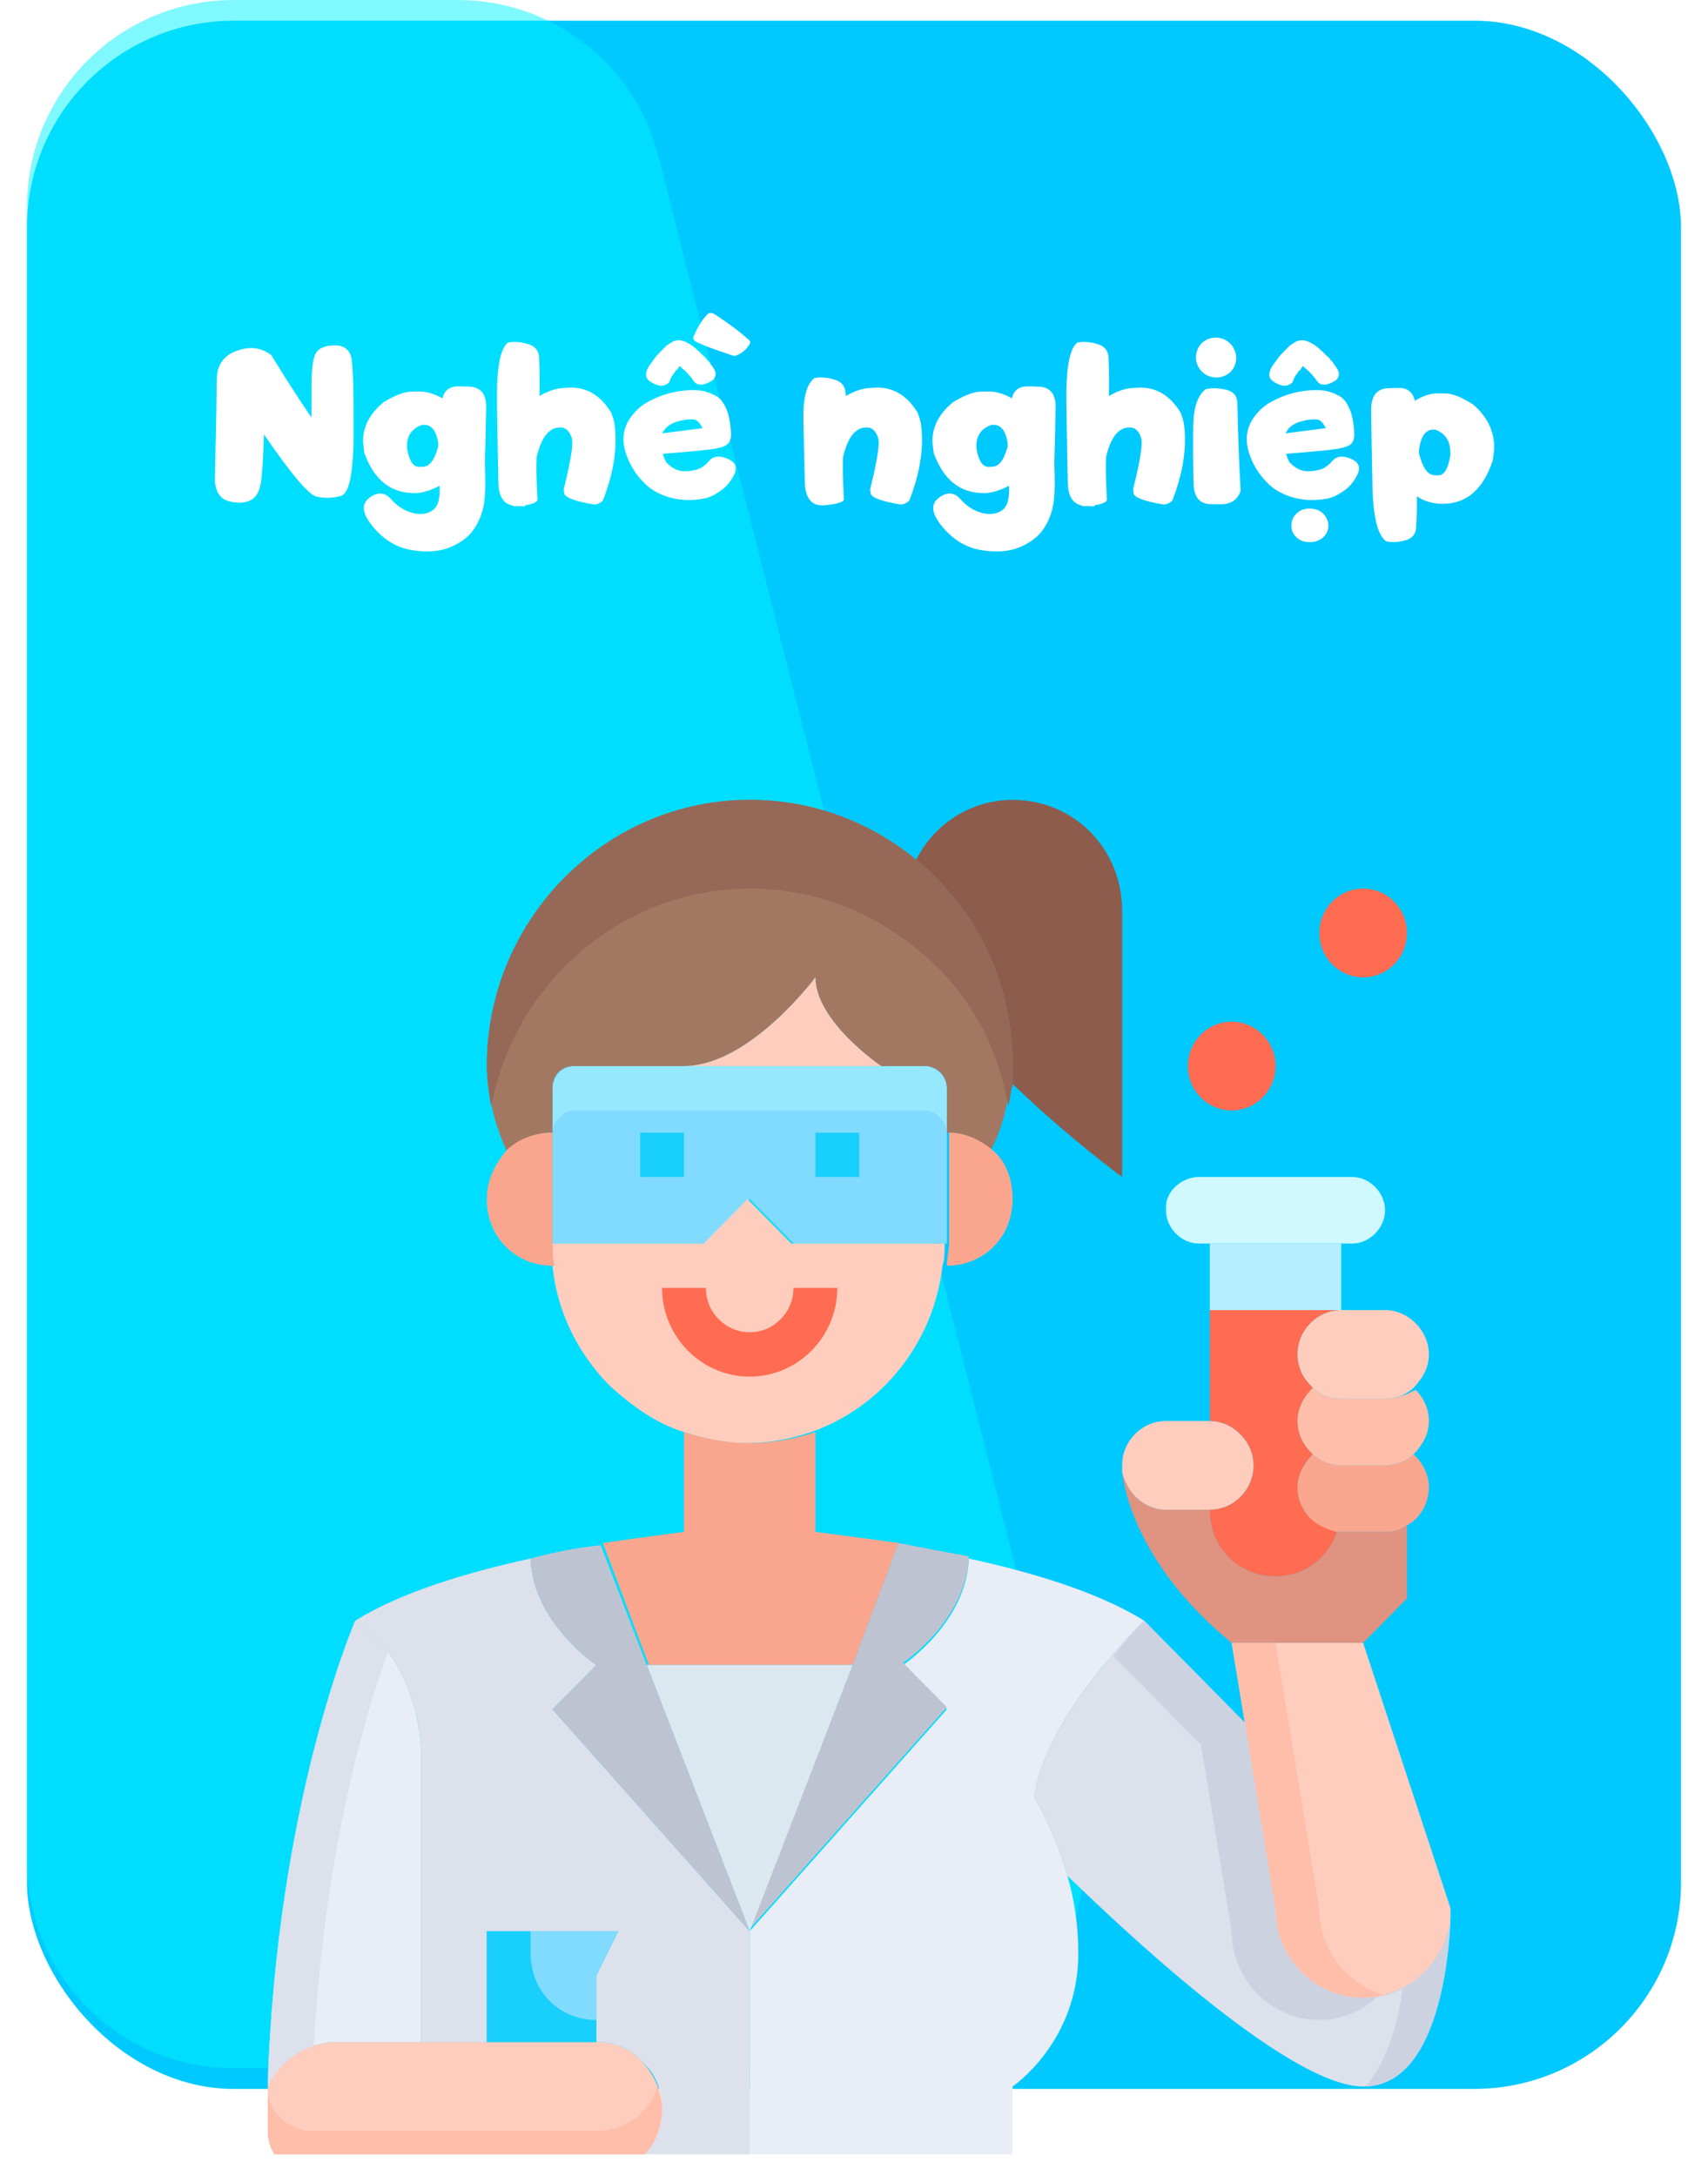 <svg width="190" height="242" viewBox="0 0 190 242" fill="none" xmlns="http://www.w3.org/2000/svg">
<g filter="url(#filter0_d_87_407)">
<rect x="3" width="184" height="230" rx="23" fill="#00C9FF"/>
</g>
<path opacity="0.5" fill-rule="evenodd" clip-rule="evenodd" d="M73.236 17.357C70.653 7.149 61.468 0 50.939 0H26C13.297 0 3 10.297 3 23V207C3 219.703 13.297 230 26 230H97.51C112.501 230 123.485 215.889 119.807 201.357L73.236 17.357Z" fill="#00F5FF"/>
<g filter="url(#filter1_d_87_407)">
<path d="M29.364 46.004C29.29 48.566 29.174 50.357 29.018 51.378C28.869 52.391 28.47 53.05 27.819 53.355C27.177 53.659 26.386 53.688 25.448 53.441C24.509 53.186 23.994 52.424 23.903 51.156C24.035 45.193 24.105 41.438 24.113 39.889C24.13 38.333 24.838 37.287 26.238 36.752C27.638 36.216 28.869 36.307 29.932 37.023L30.179 37.184C31.562 39.465 33.053 41.784 34.651 44.139V41.545C34.618 39.173 34.766 37.674 35.096 37.048C35.433 36.422 36.15 36.109 37.245 36.109C38.34 36.109 38.966 36.64 39.123 37.703C39.279 38.757 39.349 41.479 39.333 45.868C39.325 50.258 38.855 52.585 37.925 52.848C37.002 53.103 36.096 53.128 35.207 52.922C34.317 52.708 32.37 50.402 29.364 46.004ZM48.747 46.943C48.533 45.601 48.006 44.934 47.166 44.942L46.944 44.954C45.815 45.35 45.259 46.144 45.276 47.339L45.288 47.623C45.527 48.965 45.98 49.632 46.647 49.624L47.018 49.612C47.775 49.603 48.352 48.854 48.747 47.363V46.943ZM48.895 51.724C47.866 52.251 46.977 52.523 46.227 52.539C43.517 52.581 41.619 51.098 40.532 48.092C40.441 47.392 40.392 46.972 40.384 46.832C40.359 45.16 41.129 43.686 42.694 42.41C43.962 41.652 44.988 41.265 45.77 41.248L46.548 41.236C47.421 41.219 48.311 41.475 49.217 42.002C49.439 41.079 50.057 40.635 51.07 40.668L52.132 40.692C53.458 40.725 54.109 41.495 54.084 43.002C54.059 44.584 54.01 46.663 53.936 49.241C54.035 51.366 53.993 52.91 53.812 53.873C53.631 54.845 53.269 55.735 52.725 56.542C52.19 57.349 51.337 58.008 50.168 58.519C48.998 59.029 47.569 59.153 45.881 58.889C44.193 58.626 42.739 57.769 41.52 56.319C40.301 54.87 40.149 53.791 41.063 53.083C41.986 52.375 42.797 52.416 43.497 53.206C44.205 53.997 45 54.508 45.881 54.738C46.762 54.969 47.508 54.874 48.117 54.454C48.727 54.042 48.986 53.132 48.895 51.724ZM57.667 53.972L57.47 53.985C57.239 54.001 57.041 53.968 56.877 53.886C55.954 53.639 55.477 52.819 55.444 51.428C55.394 49.286 55.341 46.309 55.283 42.496C55.225 38.675 55.637 36.439 56.518 35.788C57.21 35.664 57.951 35.722 58.742 35.961C59.541 36.191 59.953 36.715 59.977 37.53C60.027 38.987 60.039 40.388 60.014 41.73C60.319 41.557 60.645 41.397 60.99 41.248C61.567 41.018 62.086 40.886 62.547 40.853L63.152 40.816C65.162 40.684 66.772 41.602 67.983 43.571C68.213 44.172 68.345 44.641 68.378 44.979C68.699 47.507 68.258 50.312 67.056 53.392C66.743 53.655 66.434 53.795 66.129 53.812C63.947 53.449 62.823 53.025 62.757 52.539L62.708 52.107C63.424 49.233 63.737 47.413 63.646 46.647L63.609 46.424C63.346 45.593 62.893 45.197 62.25 45.238H62.164C61.011 45.321 60.187 46.424 59.693 48.549C59.644 49.669 59.677 51.218 59.792 53.194C59.833 53.507 59.38 53.738 58.433 53.886C58.425 53.927 58.413 53.968 58.396 54.009L57.667 53.972ZM75.704 35.553C75.853 35.578 76.005 35.619 76.161 35.677C76.326 35.734 76.466 35.804 76.581 35.887C76.598 35.903 76.61 35.911 76.618 35.911L76.717 35.949C76.742 35.973 76.763 35.99 76.779 35.998C76.878 36.056 76.981 36.126 77.088 36.208C77.195 36.29 77.294 36.369 77.384 36.443L77.496 36.554L77.668 36.727C77.677 36.727 77.693 36.731 77.718 36.739L77.829 36.838L77.854 36.888L78.039 37.06C78.08 37.102 78.134 37.155 78.2 37.221C78.274 37.279 78.323 37.316 78.348 37.332C78.364 37.357 78.385 37.386 78.41 37.419C78.434 37.443 78.459 37.464 78.484 37.48C78.508 37.513 78.533 37.538 78.558 37.554C78.574 37.571 78.591 37.596 78.607 37.629C78.632 37.662 78.653 37.686 78.669 37.703C78.677 37.711 78.681 37.719 78.681 37.727C78.681 37.744 78.686 37.756 78.694 37.765H78.681C78.706 37.781 78.723 37.793 78.731 37.802C78.747 37.81 78.764 37.818 78.78 37.826L78.83 37.863C78.846 37.896 78.871 37.933 78.904 37.975C78.937 38.016 78.97 38.049 79.003 38.073C79.003 38.09 79.003 38.102 79.003 38.11C79.011 38.11 79.015 38.115 79.015 38.123C79.031 38.148 79.048 38.181 79.064 38.222C79.089 38.263 79.114 38.296 79.139 38.321C79.155 38.329 79.163 38.341 79.163 38.358C79.171 38.366 79.192 38.378 79.225 38.395C79.233 38.419 79.242 38.44 79.25 38.456C79.258 38.465 79.262 38.473 79.262 38.481V38.493C79.279 38.526 79.303 38.559 79.336 38.592C79.336 38.609 79.34 38.621 79.349 38.629C79.373 38.654 79.386 38.666 79.386 38.666C79.386 38.675 79.39 38.683 79.398 38.691C79.406 38.699 79.41 38.708 79.41 38.716V38.703C79.476 38.819 79.522 38.913 79.546 38.987C79.571 39.053 79.587 39.107 79.596 39.148C79.629 39.511 79.509 39.799 79.237 40.013C79.089 40.103 78.929 40.19 78.756 40.272C78.591 40.355 78.418 40.416 78.237 40.458C78.196 40.466 78.15 40.47 78.101 40.47C78.06 40.47 78.002 40.47 77.928 40.47C77.78 40.47 77.652 40.445 77.545 40.396L77.533 40.383C77.524 40.383 77.516 40.379 77.508 40.371L77.533 40.396C77.491 40.379 77.454 40.359 77.421 40.334C77.397 40.301 77.364 40.272 77.323 40.248C77.298 40.223 77.273 40.198 77.249 40.173C77.224 40.141 77.203 40.116 77.187 40.099C77.178 40.099 77.174 40.095 77.174 40.087C77.174 40.079 77.17 40.075 77.162 40.075C77.162 40.075 77.162 40.071 77.162 40.062C77.154 40.054 77.15 40.05 77.15 40.05C77.034 39.861 76.878 39.659 76.68 39.445C76.491 39.23 76.301 39.033 76.112 38.852C76.021 38.786 75.935 38.716 75.853 38.642C75.778 38.559 75.692 38.477 75.593 38.395C75.593 38.403 75.589 38.415 75.581 38.432C75.573 38.448 75.564 38.465 75.556 38.481C75.507 38.531 75.457 38.596 75.408 38.679C75.358 38.753 75.326 38.806 75.309 38.839H75.272C75.214 38.889 75.177 38.922 75.161 38.938C75.136 39.004 75.107 39.049 75.074 39.074L74.963 39.235C74.79 39.441 74.658 39.659 74.568 39.889C74.568 39.906 74.564 39.918 74.555 39.926C74.547 39.926 74.543 39.931 74.543 39.939C74.535 39.955 74.531 39.972 74.531 39.988C74.531 39.996 74.527 40.009 74.518 40.025C74.51 40.042 74.506 40.058 74.506 40.075L74.469 40.099V40.198C74.345 40.322 74.197 40.421 74.024 40.495C73.859 40.569 73.707 40.602 73.567 40.593C73.361 40.593 73.147 40.544 72.925 40.445C72.818 40.404 72.711 40.359 72.604 40.309C72.505 40.252 72.414 40.194 72.332 40.136C72.2 40.046 72.093 39.947 72.011 39.84C71.936 39.725 71.891 39.614 71.875 39.506C71.867 39.391 71.871 39.28 71.887 39.173C71.903 39.066 71.936 38.95 71.986 38.827C72.052 38.654 72.138 38.489 72.245 38.333C72.361 38.168 72.476 38.016 72.591 37.876C72.6 37.843 72.624 37.806 72.665 37.765C72.682 37.732 72.698 37.707 72.715 37.69C72.731 37.666 72.748 37.641 72.764 37.616L72.838 37.542C72.879 37.484 72.916 37.431 72.95 37.382C72.991 37.324 73.024 37.283 73.048 37.258C73.073 37.217 73.106 37.176 73.147 37.135C73.197 37.093 73.242 37.052 73.283 37.011L73.295 36.999C73.312 36.982 73.328 36.962 73.345 36.937C73.37 36.904 73.394 36.879 73.419 36.863C73.427 36.846 73.435 36.834 73.444 36.826C73.46 36.817 73.477 36.805 73.493 36.789L73.542 36.739L73.851 36.43C73.901 36.373 73.942 36.331 73.975 36.307C74.016 36.274 74.049 36.237 74.074 36.196L74.111 36.159C74.168 36.126 74.189 36.109 74.172 36.109C74.164 36.109 74.193 36.093 74.259 36.06H74.247C74.387 35.969 74.502 35.895 74.593 35.837C74.691 35.772 74.774 35.722 74.84 35.689C75.153 35.549 75.441 35.504 75.704 35.553ZM73.728 48.166C73.81 48.455 73.934 48.763 74.098 49.093C74.535 49.554 74.992 49.859 75.47 50.007C75.956 50.147 76.577 50.135 77.335 49.97C77.903 49.846 78.414 49.513 78.867 48.969C79.328 48.426 80.003 48.335 80.893 48.697C81.782 49.06 82.05 49.632 81.696 50.415C81.342 51.189 80.831 51.81 80.164 52.28C79.505 52.741 78.908 53.025 78.373 53.132C77.837 53.239 77.294 53.297 76.742 53.305C76.017 53.322 75.305 53.235 74.605 53.046C74.045 52.898 73.497 52.679 72.962 52.391C72.435 52.103 71.957 51.728 71.529 51.267C70.713 50.427 70.108 49.459 69.713 48.364C69.087 46.676 69.289 45.185 70.318 43.892C70.829 43.241 71.438 42.727 72.147 42.348C72.863 41.969 73.567 41.681 74.259 41.483C74.844 41.318 75.445 41.203 76.063 41.137C76.68 41.063 77.273 41.059 77.841 41.125C78.41 41.182 79.023 41.392 79.682 41.755C80.036 41.952 80.333 42.274 80.572 42.718C80.819 43.155 80.996 43.633 81.103 44.151C81.21 44.67 81.28 45.21 81.313 45.77C81.346 46.321 81.251 46.729 81.029 46.993C80.814 47.256 80.325 47.458 79.559 47.598C78.801 47.73 76.857 47.919 73.728 48.166ZM75.877 44.448C75.095 44.604 74.514 44.868 74.135 45.238C73.971 45.403 73.814 45.621 73.666 45.893L78.15 45.312C77.862 44.736 77.561 44.419 77.249 44.361C76.936 44.304 76.478 44.333 75.877 44.448ZM79.546 32.675C81.029 33.639 82.301 34.598 83.364 35.553C83.479 35.66 83.487 35.796 83.388 35.961C83.067 36.488 82.68 36.863 82.227 37.085C81.914 37.25 81.688 37.307 81.547 37.258C80.856 37.019 80.164 36.78 79.472 36.542C78.789 36.303 78.126 36.031 77.483 35.726C77.17 35.578 77.059 35.38 77.15 35.133C77.57 34.129 78.072 33.313 78.657 32.687C78.871 32.448 79.167 32.444 79.546 32.675ZM89.53 51.428C89.48 49.286 89.427 46.968 89.369 44.472C89.311 41.969 89.723 40.392 90.604 39.741C91.296 39.618 92.037 39.675 92.828 39.914C93.627 40.145 94.039 40.668 94.063 41.483L94.1 41.73C94.405 41.557 94.731 41.397 95.076 41.248C95.653 41.018 96.172 40.886 96.633 40.853L97.238 40.816C99.248 40.684 100.858 41.602 102.068 43.571C102.299 44.172 102.431 44.641 102.464 44.979C102.785 47.507 102.344 50.312 101.142 53.392C100.829 53.655 100.52 53.795 100.215 53.812C98.033 53.449 96.909 53.025 96.843 52.539L96.793 52.107C97.51 49.233 97.823 47.413 97.732 46.647L97.695 46.424C97.432 45.593 96.979 45.197 96.337 45.238H96.25C95.097 45.321 94.273 46.424 93.779 48.549C93.73 49.669 93.763 51.218 93.878 53.194C93.919 53.507 93.223 53.738 91.79 53.886C90.366 54.034 89.612 53.215 89.53 51.428ZM112.088 46.943C111.874 45.601 111.347 44.934 110.507 44.942L110.284 44.954C109.156 45.35 108.6 46.144 108.617 47.339L108.629 47.623C108.868 48.965 109.321 49.632 109.988 49.624L110.359 49.612C111.116 49.603 111.693 48.854 112.088 47.363V46.943ZM112.236 51.724C111.207 52.251 110.317 52.523 109.568 52.539C106.858 52.581 104.96 51.098 103.873 48.092C103.782 47.392 103.733 46.972 103.725 46.832C103.7 45.16 104.47 43.686 106.035 42.41C107.303 41.652 108.328 41.265 109.111 41.248L109.889 41.236C110.762 41.219 111.652 41.475 112.558 42.002C112.78 41.079 113.398 40.635 114.411 40.668L115.473 40.692C116.799 40.725 117.45 41.495 117.425 43.002C117.4 44.584 117.351 46.663 117.277 49.241C117.375 51.366 117.334 52.91 117.153 53.873C116.972 54.845 116.609 55.735 116.066 56.542C115.531 57.349 114.678 58.008 113.509 58.519C112.339 59.029 110.91 59.153 109.222 58.889C107.534 58.626 106.08 57.769 104.861 56.319C103.642 54.87 103.49 53.791 104.404 53.083C105.327 52.375 106.138 52.416 106.838 53.206C107.546 53.997 108.341 54.508 109.222 54.738C110.103 54.969 110.849 54.874 111.458 54.454C112.067 54.042 112.327 53.132 112.236 51.724ZM121.008 53.972L120.811 53.985C120.58 54.001 120.382 53.968 120.218 53.886C119.295 53.639 118.818 52.819 118.785 51.428C118.735 49.286 118.682 46.309 118.624 42.496C118.566 38.675 118.978 36.439 119.859 35.788C120.551 35.664 121.292 35.722 122.083 35.961C122.882 36.191 123.294 36.715 123.318 37.53C123.368 38.987 123.38 40.388 123.355 41.73C123.66 41.557 123.985 41.397 124.331 41.248C124.908 41.018 125.427 40.886 125.888 40.853L126.493 40.816C128.503 40.684 130.113 41.602 131.323 43.571C131.554 44.172 131.686 44.641 131.719 44.979C132.04 47.507 131.599 50.312 130.397 53.392C130.084 53.655 129.775 53.795 129.47 53.812C127.288 53.449 126.164 53.025 126.098 52.539L126.048 52.107C126.765 49.233 127.078 47.413 126.987 46.647L126.95 46.424C126.687 45.593 126.234 45.197 125.591 45.238H125.505C124.352 45.321 123.528 46.424 123.034 48.549C122.985 49.669 123.018 51.218 123.133 53.194C123.174 53.507 122.721 53.738 121.774 53.886C121.766 53.927 121.754 53.968 121.737 54.009L121.008 53.972ZM137.649 42.508C137.707 45.794 137.826 49.043 138.008 52.255C137.711 53.26 136.966 53.767 135.772 53.775L134.734 53.762C133.449 53.771 132.794 52.984 132.77 51.403C132.72 49.327 132.708 47.24 132.733 45.14C132.757 43.039 133.223 41.652 134.129 40.977C134.829 40.828 135.582 40.849 136.389 41.038C137.205 41.228 137.625 41.718 137.649 42.508ZM135.352 35.244C135.722 35.261 136.08 35.372 136.426 35.578C136.78 35.784 137.052 36.072 137.242 36.443C137.439 36.805 137.53 37.18 137.513 37.567C137.505 37.954 137.398 38.321 137.192 38.666C136.986 39.004 136.702 39.263 136.34 39.445C135.977 39.618 135.603 39.696 135.216 39.679C134.829 39.663 134.458 39.552 134.104 39.346C133.758 39.132 133.49 38.843 133.301 38.481C133.111 38.119 133.025 37.748 133.041 37.369C133.05 36.982 133.157 36.616 133.363 36.27C133.577 35.916 133.865 35.652 134.227 35.479C134.59 35.306 134.964 35.228 135.352 35.244ZM145.038 35.553C145.186 35.578 145.338 35.619 145.495 35.677C145.659 35.734 145.799 35.804 145.915 35.887C145.931 35.903 145.943 35.911 145.952 35.911L146.051 35.949C146.075 35.973 146.096 35.99 146.112 35.998C146.211 36.056 146.314 36.126 146.421 36.208C146.528 36.29 146.627 36.369 146.718 36.443L146.829 36.554L147.002 36.727C147.01 36.727 147.026 36.731 147.051 36.739L147.162 36.838L147.187 36.888L147.372 37.06C147.414 37.102 147.467 37.155 147.533 37.221C147.607 37.279 147.657 37.316 147.681 37.332C147.698 37.357 147.718 37.386 147.743 37.419C147.768 37.443 147.792 37.464 147.817 37.48C147.842 37.513 147.867 37.538 147.891 37.554C147.908 37.571 147.924 37.596 147.941 37.629C147.965 37.662 147.986 37.686 148.002 37.703C148.011 37.711 148.015 37.719 148.015 37.727C148.015 37.744 148.019 37.756 148.027 37.765H148.015C148.039 37.781 148.056 37.793 148.064 37.802C148.081 37.81 148.097 37.818 148.114 37.826L148.163 37.863C148.179 37.896 148.204 37.933 148.237 37.975C148.27 38.016 148.303 38.049 148.336 38.073C148.336 38.09 148.336 38.102 148.336 38.11C148.344 38.11 148.348 38.115 148.348 38.123C148.365 38.148 148.381 38.181 148.398 38.222C148.422 38.263 148.447 38.296 148.472 38.321C148.488 38.329 148.497 38.341 148.497 38.358C148.505 38.366 148.525 38.378 148.558 38.395C148.567 38.419 148.575 38.44 148.583 38.456C148.591 38.465 148.595 38.473 148.595 38.481V38.493C148.612 38.526 148.637 38.559 148.67 38.592C148.67 38.609 148.674 38.621 148.682 38.629C148.707 38.654 148.719 38.666 148.719 38.666C148.719 38.675 148.723 38.683 148.731 38.691C148.74 38.699 148.744 38.708 148.744 38.716V38.703C148.81 38.819 148.855 38.913 148.88 38.987C148.904 39.053 148.921 39.107 148.929 39.148C148.962 39.511 148.842 39.799 148.571 40.013C148.422 40.103 148.262 40.19 148.089 40.272C147.924 40.355 147.751 40.416 147.57 40.458C147.529 40.466 147.484 40.47 147.434 40.47C147.393 40.47 147.335 40.47 147.261 40.47C147.113 40.47 146.985 40.445 146.878 40.396L146.866 40.383C146.858 40.383 146.849 40.379 146.841 40.371L146.866 40.396C146.825 40.379 146.788 40.359 146.755 40.334C146.73 40.301 146.697 40.272 146.656 40.248C146.631 40.223 146.606 40.198 146.582 40.173C146.557 40.141 146.536 40.116 146.52 40.099C146.512 40.099 146.508 40.095 146.508 40.087C146.508 40.079 146.504 40.075 146.495 40.075C146.495 40.075 146.495 40.071 146.495 40.062C146.487 40.054 146.483 40.05 146.483 40.05C146.368 39.861 146.211 39.659 146.013 39.445C145.824 39.23 145.635 39.033 145.445 38.852C145.355 38.786 145.268 38.716 145.186 38.642C145.112 38.559 145.025 38.477 144.926 38.395C144.926 38.403 144.922 38.415 144.914 38.432C144.906 38.448 144.898 38.465 144.889 38.481C144.84 38.531 144.79 38.596 144.741 38.679C144.692 38.753 144.659 38.806 144.642 38.839H144.605C144.548 38.889 144.51 38.922 144.494 38.938C144.469 39.004 144.44 39.049 144.408 39.074L144.296 39.235C144.123 39.441 143.992 39.659 143.901 39.889C143.901 39.906 143.897 39.918 143.889 39.926C143.88 39.926 143.876 39.931 143.876 39.939C143.868 39.955 143.864 39.972 143.864 39.988C143.864 39.996 143.86 40.009 143.852 40.025C143.843 40.042 143.839 40.058 143.839 40.075L143.802 40.099V40.198C143.679 40.322 143.53 40.421 143.357 40.495C143.193 40.569 143.04 40.602 142.9 40.593C142.695 40.593 142.48 40.544 142.258 40.445C142.151 40.404 142.044 40.359 141.937 40.309C141.838 40.252 141.747 40.194 141.665 40.136C141.533 40.046 141.426 39.947 141.344 39.84C141.27 39.725 141.224 39.614 141.208 39.506C141.2 39.391 141.204 39.28 141.22 39.173C141.237 39.066 141.27 38.95 141.319 38.827C141.385 38.654 141.472 38.489 141.579 38.333C141.694 38.168 141.809 38.016 141.924 37.876C141.933 37.843 141.957 37.806 141.999 37.765C142.015 37.732 142.032 37.707 142.048 37.69C142.064 37.666 142.081 37.641 142.097 37.616L142.172 37.542C142.213 37.484 142.25 37.431 142.283 37.382C142.324 37.324 142.357 37.283 142.382 37.258C142.406 37.217 142.439 37.176 142.48 37.135C142.53 37.093 142.575 37.052 142.616 37.011L142.629 36.999C142.645 36.982 142.662 36.962 142.678 36.937C142.703 36.904 142.727 36.879 142.752 36.863C142.76 36.846 142.769 36.834 142.777 36.826C142.793 36.817 142.81 36.805 142.826 36.789L142.876 36.739L143.185 36.43C143.234 36.373 143.275 36.331 143.308 36.307C143.349 36.274 143.382 36.237 143.407 36.196L143.444 36.159C143.502 36.126 143.522 36.109 143.506 36.109C143.497 36.109 143.526 36.093 143.592 36.06H143.58C143.72 35.969 143.835 35.895 143.926 35.837C144.025 35.772 144.107 35.722 144.173 35.689C144.486 35.549 144.774 35.504 145.038 35.553ZM143.061 48.166C143.143 48.455 143.267 48.763 143.432 49.093C143.868 49.554 144.325 49.859 144.803 50.007C145.289 50.147 145.911 50.135 146.668 49.97C147.236 49.846 147.747 49.513 148.2 48.969C148.661 48.426 149.337 48.335 150.226 48.697C151.115 49.06 151.383 49.632 151.029 50.415C150.675 51.189 150.164 51.81 149.497 52.28C148.838 52.741 148.241 53.025 147.706 53.132C147.171 53.239 146.627 53.297 146.075 53.305C145.351 53.322 144.638 53.235 143.938 53.046C143.378 52.898 142.83 52.679 142.295 52.391C141.768 52.103 141.29 51.728 140.862 51.267C140.047 50.427 139.441 49.459 139.046 48.364C138.42 46.676 138.622 45.185 139.651 43.892C140.162 43.241 140.771 42.727 141.48 42.348C142.196 41.969 142.9 41.681 143.592 41.483C144.177 41.318 144.778 41.203 145.396 41.137C146.013 41.063 146.606 41.059 147.175 41.125C147.743 41.182 148.357 41.392 149.015 41.755C149.37 41.952 149.666 42.274 149.905 42.718C150.152 43.155 150.329 43.633 150.436 44.151C150.543 44.67 150.613 45.21 150.646 45.77C150.679 46.321 150.584 46.729 150.362 46.993C150.148 47.256 149.658 47.458 148.892 47.598C148.134 47.73 146.191 47.919 143.061 48.166ZM145.211 44.448C144.428 44.604 143.848 44.868 143.469 45.238C143.304 45.403 143.147 45.621 142.999 45.893L147.484 45.312C147.195 44.736 146.895 44.419 146.582 44.361C146.269 44.304 145.812 44.333 145.211 44.448ZM147.768 56.134C147.768 56.703 147.545 57.168 147.101 57.53C146.722 57.835 146.256 57.987 145.705 57.987C145.054 57.987 144.543 57.794 144.173 57.407C143.827 57.061 143.654 56.641 143.654 56.147C143.654 55.611 143.843 55.166 144.222 54.812C144.601 54.442 145.087 54.257 145.68 54.257C146.331 54.257 146.854 54.462 147.249 54.874C147.595 55.261 147.768 55.681 147.768 56.134ZM157.849 48.104C158.253 49.727 158.833 50.542 159.591 50.55L159.974 50.563C160.641 50.571 161.094 49.842 161.333 48.376V48.067C161.349 46.766 160.793 45.901 159.665 45.473H159.443C158.603 45.465 158.076 46.19 157.861 47.647L157.849 48.104ZM157.54 56.208C157.54 57.024 157.165 57.542 156.416 57.765C155.675 57.995 154.938 58.041 154.205 57.901C153.258 57.242 152.747 55.191 152.673 51.749C152.599 48.306 152.549 45.514 152.525 43.373C152.5 41.742 153.146 40.907 154.464 40.865L155.527 40.841C156.54 40.808 157.161 41.285 157.392 42.274C158.29 41.705 159.171 41.429 160.036 41.446L160.826 41.458C161.6 41.467 162.626 41.882 163.902 42.706C165.475 44.09 166.245 45.696 166.212 47.524C166.212 47.672 166.163 48.125 166.064 48.883C164.994 52.152 163.103 53.767 160.394 53.725C159.628 53.717 158.903 53.556 158.22 53.243C158.006 53.128 157.804 53.009 157.614 52.885C157.623 54.269 157.598 55.377 157.54 56.208Z" fill="white"/>
</g>
<g clip-path="url(#clip0_87_407)" filter="url(#filter2_d_87_407)">
<g filter="url(#filter3_d_87_407)">
<path d="M105.331 121.354V133.689H88.27L83.396 128.755L78.522 133.689H61.461V121.354V116.42C61.461 114.94 62.436 113.953 63.899 113.953H76.085H98.019H102.894C104.112 113.953 105.331 114.94 105.331 116.42V121.354Z" fill="#80DBFF"/>
<path d="M102.894 113.953H98.019H76.085H63.899C62.68 113.953 61.461 115.187 61.461 116.42V121.354C61.461 120.12 62.68 118.887 63.899 118.887H76.085H98.019H102.894C104.112 118.887 105.331 120.12 105.331 121.354V116.42C105.331 115.187 104.112 113.953 102.894 113.953Z" fill="#96E8FF"/>
<path d="M156.512 165.019V173.16L151.637 178.094H137.014C126.778 169.706 125.072 161.318 124.828 159.098C125.072 160.085 125.56 161.072 126.291 161.812C127.266 162.799 128.484 163.292 129.703 163.292H134.577C134.577 167.486 137.745 170.693 141.889 170.693C145.057 170.693 147.738 168.719 148.713 165.759C148.957 165.759 148.957 165.759 149.2 165.759H154.075C155.049 165.759 155.781 165.512 156.512 165.019Z" fill="#E09380"/>
<path d="M156.512 165.019C155.781 165.512 155.05 165.759 154.075 165.759H149.2C148.957 165.759 148.957 165.759 148.713 165.759C147.494 165.759 146.519 165.265 145.788 164.279C144.813 163.292 144.326 162.058 144.326 160.825C144.326 159.345 145.057 158.111 146.032 157.125C146.763 157.865 147.982 158.358 149.2 158.358H154.075C155.293 158.358 156.512 157.865 157.243 157.125L157.487 157.371C158.462 158.358 158.949 159.591 158.949 160.825C158.949 162.552 157.974 164.279 156.512 165.019Z" fill="#FAA68E"/>
<path d="M157.487 149.971C158.462 150.958 158.949 152.191 158.949 153.425C158.949 154.905 158.218 156.138 157.243 157.125C156.512 157.865 155.293 158.358 154.075 158.358H149.2C147.982 158.358 146.763 157.865 146.032 157.125L145.788 156.878C144.813 155.891 144.326 154.658 144.326 153.425C144.326 151.944 145.057 150.711 146.032 149.724C146.763 150.464 147.982 150.958 149.2 150.958H154.075C155.293 150.958 156.512 150.464 157.487 149.971Z" fill="#FFBEAA"/>
<path d="M157.487 142.57C158.462 143.557 158.949 144.79 158.949 146.024C158.949 147.504 158.218 148.737 157.243 149.724C156.512 150.464 155.293 150.958 154.075 150.958H149.2C147.982 150.958 146.763 150.464 146.032 149.724L145.788 149.477C144.813 148.491 144.326 147.257 144.326 146.024C144.326 143.31 146.519 141.09 149.2 141.09H154.075C155.293 141.09 156.512 141.583 157.487 142.57Z" fill="#FFCDBE"/>
<path d="M137.989 154.904C138.964 155.891 139.451 157.125 139.451 158.358C139.451 161.072 137.258 163.292 134.577 163.292H129.703C128.484 163.292 127.266 162.799 126.291 161.812C125.56 161.072 125.072 160.085 124.828 159.098C124.828 158.605 124.828 158.358 124.828 158.358C124.828 155.645 127.022 153.424 129.703 153.424H134.577C135.796 153.424 137.014 153.918 137.989 154.904Z" fill="#FFCDBE"/>
<path d="M151.637 104.086C154.329 104.086 156.512 101.877 156.512 99.152C156.512 96.427 154.329 94.218 151.637 94.218C148.945 94.218 146.763 96.427 146.763 99.152C146.763 101.877 148.945 104.086 151.637 104.086Z" fill="#FF6C52"/>
<path d="M137.014 118.887C139.706 118.887 141.889 116.678 141.889 113.953C141.889 111.229 139.706 109.02 137.014 109.02C134.322 109.02 132.14 111.229 132.14 113.953C132.14 116.678 134.322 118.887 137.014 118.887Z" fill="#FF6C52"/>
<path d="M124.828 96.685V126.288C124.828 126.288 118.735 121.848 112.642 115.927C112.642 114.693 112.642 113.953 112.642 113.953C112.642 104.579 108.499 96.438 101.919 91.011C103.869 87.064 108.012 84.35 112.642 84.35C119.467 84.35 124.828 89.777 124.828 96.685Z" fill="#8D5C4D"/>
<path d="M112.643 113.953C112.643 113.953 112.643 114.693 112.399 115.927C112.155 117.654 111.668 120.614 110.205 123.328C108.987 122.094 107.281 121.354 105.331 121.354V116.42C105.331 114.94 104.112 113.953 102.894 113.953H98.019C98.019 113.953 90.708 109.019 90.708 104.086C90.708 104.086 83.396 113.953 76.085 113.953H63.899C62.437 113.953 61.462 114.94 61.462 116.42V121.354C59.512 121.354 57.806 122.094 56.343 123.328C54.15 118.641 54.15 114.2 54.15 113.953C54.15 97.672 67.311 84.35 83.396 84.35C90.464 84.35 96.801 86.817 101.919 91.011C108.499 96.438 112.643 104.579 112.643 113.953Z" fill="#A37862"/>
<path d="M83.396 94.218C90.464 94.218 96.801 96.685 101.919 100.879C107.281 105.072 110.937 111.24 112.155 118.394C112.399 117.654 112.399 116.667 112.643 116.174C112.643 114.693 112.643 113.953 112.643 113.953C112.643 104.579 108.499 96.438 101.919 91.011C96.801 86.817 90.464 84.35 83.396 84.35C67.311 84.35 54.15 97.671 54.15 113.953C54.15 113.953 54.15 115.927 54.638 118.394C57.318 104.579 69.261 94.218 83.396 94.218Z" fill="#966857"/>
<path d="M98.019 113.953H76.085C83.396 113.953 90.708 104.085 90.708 104.085C90.708 109.019 98.019 113.953 98.019 113.953Z" fill="#FFCDBE"/>
<path d="M76.085 154.658C72.916 153.671 70.235 151.697 67.798 149.477C64.386 146.023 61.949 141.336 61.462 136.156C61.462 135.416 61.218 134.429 61.218 133.689H78.278L83.153 128.755L88.027 133.689H105.087C105.087 134.429 105.087 135.416 104.843 136.156C103.869 144.79 98.019 151.944 90.22 154.658C88.027 155.398 85.59 155.891 82.909 155.891C80.959 155.891 78.278 155.398 76.085 154.658Z" fill="#FFCDBE"/>
<path d="M56.343 123.328C57.562 122.094 59.512 121.354 61.462 121.354V133.689C61.462 134.429 61.462 135.416 61.705 136.156H61.462C57.318 136.156 54.15 132.949 54.15 128.755C54.15 126.535 55.125 124.808 56.343 123.328Z" fill="#FAA68E"/>
<path d="M110.449 123.328C111.911 124.561 112.642 126.535 112.642 128.755C112.642 132.949 109.474 136.156 105.331 136.156C105.331 135.416 105.575 134.429 105.575 133.689V121.354C107.281 121.354 108.987 122.094 110.449 123.328Z" fill="#FAA68E"/>
<path d="M99.969 166.992L94.851 180.561H72.185L67.067 166.992C72.185 166.252 76.085 165.759 76.085 165.759V154.658C78.278 155.398 80.959 155.891 83.396 155.891C85.833 155.891 88.514 155.398 90.708 154.658V165.759C90.708 165.759 94.607 166.252 99.969 166.992Z" fill="#FAA68E"/>
<path d="M46.838 190.428V222.498H37.09C37.09 222.498 32.215 222.498 29.778 227.432C30.753 195.855 39.527 175.626 39.527 175.626C46.838 180.56 46.838 189.935 46.838 190.428Z" fill="#E9EDF5"/>
<path d="M43.183 179.08C42.208 177.847 40.989 176.613 39.527 175.626C39.527 175.626 30.753 195.609 29.778 227.432C31.24 224.718 33.19 223.485 34.896 222.992C36.115 201.283 40.745 185.494 43.183 179.08Z" fill="#DCE1EB"/>
<path d="M161.386 207.697C161.386 207.697 161.386 227.432 151.637 227.432C143.107 227.432 123.853 208.93 118.735 203.996C117.273 198.816 115.08 195.362 115.08 195.362C115.08 195.362 115.08 187.961 127.266 175.626L138.477 186.974L141.889 207.697C141.889 213.124 146.276 217.564 151.637 217.564C156.999 217.564 161.386 213.124 161.386 207.697Z" fill="#DCE1EB"/>
<path d="M156.024 216.578C155.537 220.278 154.318 224.719 151.881 227.432C161.386 227.186 161.386 207.697 161.386 207.697C161.386 211.644 159.193 214.851 156.024 216.578Z" fill="#CDD2E1"/>
<path d="M133.602 189.441L137.014 210.164C137.014 215.591 141.401 220.031 146.763 220.031C149.2 220.031 151.637 219.045 153.343 217.318C152.856 217.564 152.125 217.564 151.637 217.564C146.276 217.564 141.889 213.124 141.889 207.697L138.477 186.974L127.266 175.626C126.047 176.86 124.828 178.34 123.854 179.574L133.602 189.441Z" fill="#CDD2E1"/>
<path d="M151.637 178.094L161.386 207.697C161.386 213.124 156.999 217.565 151.637 217.565C146.276 217.565 141.889 213.124 141.889 207.697L138.477 186.975L137.014 178.094H151.637Z" fill="#FFCDBE"/>
<path d="M146.763 207.697L143.351 186.975L141.889 178.094H137.014L138.477 186.975L141.889 207.697C141.889 213.124 146.276 217.565 151.637 217.565C152.369 217.565 153.343 217.318 154.075 217.318C149.931 216.085 146.763 212.384 146.763 207.697Z" fill="#FFBEAA"/>
<path d="M150.419 126.288C152.369 126.288 154.075 128.015 154.075 129.988C154.075 131.962 152.369 133.689 150.419 133.689H149.2H134.577H133.359C131.409 133.689 129.703 131.962 129.703 129.988C129.703 129.495 129.703 129.002 129.946 128.508C130.434 127.275 131.896 126.288 133.359 126.288H150.419Z" fill="#CFF9FF"/>
<path d="M149.2 133.689H134.577V141.09H149.2V133.689Z" fill="#B5EFFF"/>
<path d="M134.577 141.09H149.2C146.519 141.09 144.326 143.31 144.326 146.024C144.326 147.257 144.813 148.491 145.788 149.477L146.032 149.724C145.057 150.711 144.326 151.944 144.326 153.425C144.326 154.658 144.813 155.891 145.788 156.878L146.032 157.125C145.057 158.112 144.326 159.345 144.326 160.825C144.326 162.059 144.813 163.292 145.788 164.279C146.519 165.019 147.738 165.513 148.713 165.759C147.738 168.72 145.057 170.693 141.889 170.693C137.745 170.693 134.577 167.486 134.577 163.292C137.258 163.292 139.452 161.072 139.452 158.358C139.452 157.125 138.964 155.891 137.989 154.905C137.014 153.918 135.796 153.425 134.577 153.425V141.09Z" fill="#FF6C52"/>
<path d="M118.735 203.996C119.467 206.463 119.954 209.424 119.954 212.631C119.954 222.498 112.642 227.432 112.642 227.432V237.3H83.396V210.164L105.331 185.494L100.457 180.561C100.457 180.561 107.524 175.873 107.768 168.719C114.592 170.199 122.148 172.42 127.266 175.627C115.08 187.961 115.08 195.362 115.08 195.362C115.08 195.362 117.273 198.816 118.735 203.996Z" fill="#E9EDF5"/>
<path d="M94.851 180.56L99.969 166.992C102.406 167.486 105.087 167.979 107.768 168.472C107.524 175.626 100.457 180.314 100.457 180.314L105.331 185.248L83.396 209.917L94.851 180.56Z" fill="#BEC3D2"/>
<path d="M94.851 180.561L83.396 210.164L71.941 180.561H94.851Z" fill="#DBE8F0"/>
<path d="M83.396 210.164V237.3H66.336C70.479 237.3 73.647 234.093 73.647 229.899C73.647 227.926 72.916 225.952 71.454 224.719C70.235 223.239 68.286 222.498 66.336 222.498V215.098L68.773 210.164H54.15V222.498H46.838V190.428C46.838 189.935 46.838 180.561 39.527 175.627C44.645 172.42 52.2 170.199 59.024 168.719C59.268 175.873 66.336 180.561 66.336 180.561L61.462 185.494L83.396 210.164Z" fill="#DCE1EB"/>
<path d="M71.941 180.561L83.396 210.164L61.462 185.495L66.336 180.561C66.336 180.561 59.268 175.874 59.024 168.719C61.705 167.979 64.386 167.486 66.823 167.239L71.941 180.561Z" fill="#BEC3D2"/>
<path d="M71.454 224.719C72.673 225.952 73.647 227.926 73.647 229.899C73.647 234.093 70.479 237.3 66.336 237.3H34.653C31.971 237.3 29.778 235.08 29.778 232.366C29.778 230.639 29.778 228.913 29.778 227.432C32.215 222.499 37.09 222.499 37.09 222.499H46.838H54.15H66.336C68.286 222.499 70.235 223.239 71.454 224.719Z" fill="#FFCDBE"/>
<path d="M66.336 232.366H34.653C32.215 232.366 30.022 230.392 29.778 228.172C29.778 229.652 29.778 230.886 29.778 232.366C29.778 235.08 31.971 237.3 34.653 237.3H66.336C70.479 237.3 73.647 234.093 73.647 229.899C73.647 228.912 73.404 228.172 73.16 227.432C72.185 230.392 69.504 232.366 66.336 232.366Z" fill="#FFBEAA"/>
<path d="M68.773 210.164L66.336 215.097V222.498H54.15V210.164H68.773Z" fill="#80DBFF"/>
<path d="M59.024 212.631V210.164H54.15V222.498H66.336V220.031C62.193 220.031 59.024 216.824 59.024 212.631Z" fill="#19CFFC"/>
<path d="M93.145 138.623H88.27C88.27 141.336 86.077 143.556 83.396 143.556C80.715 143.556 78.522 141.336 78.522 138.623H73.647C73.647 144.05 78.034 148.49 83.396 148.49C88.758 148.49 93.145 144.05 93.145 138.623Z" fill="#FF6C52"/>
<path d="M95.582 121.354H90.708V126.288H95.582V121.354Z" fill="#19CFFC"/>
<path d="M76.085 121.354H71.21V126.288H76.085V121.354Z" fill="#19CFFC"/>
</g>
</g>
<defs>
<filter id="filter0_d_87_407" x="0.7" y="0" width="188.6" height="234.6" filterUnits="userSpaceOnUse" color-interpolation-filters="sRGB">
<feFlood flood-opacity="0" result="BackgroundImageFix"/>
<feColorMatrix in="SourceAlpha" type="matrix" values="0 0 0 0 0 0 0 0 0 0 0 0 0 0 0 0 0 0 127 0" result="hardAlpha"/>
<feOffset dy="2.3"/>
<feGaussianBlur stdDeviation="1.15"/>
<feComposite in2="hardAlpha" operator="out"/>
<feColorMatrix type="matrix" values="0 0 0 0 0 0 0 0 0 0 0 0 0 0 0 0 0 0 0.1 0"/>
<feBlend mode="normal" in2="BackgroundImageFix" result="effect1_dropShadow_87_407"/>
<feBlend mode="normal" in="SourceGraphic" in2="effect1_dropShadow_87_407" result="shape"/>
</filter>
<filter id="filter1_d_87_407" x="21.603" y="32.329" width="146.959" height="31.555" filterUnits="userSpaceOnUse" color-interpolation-filters="sRGB">
<feFlood flood-opacity="0" result="BackgroundImageFix"/>
<feColorMatrix in="SourceAlpha" type="matrix" values="0 0 0 0 0 0 0 0 0 0 0 0 0 0 0 0 0 0 127 0" result="hardAlpha"/>
<feOffset dy="2.3"/>
<feGaussianBlur stdDeviation="1.15"/>
<feComposite in2="hardAlpha" operator="out"/>
<feColorMatrix type="matrix" values="0 0 0 0 0 0 0 0 0 0 0 0 0 0 0 0 0 0 0.1 0"/>
<feBlend mode="normal" in2="BackgroundImageFix" result="effect1_dropShadow_87_407"/>
<feBlend mode="normal" in="SourceGraphic" in2="effect1_dropShadow_87_407" result="shape"/>
</filter>
<filter id="filter2_d_87_407" x="27.478" y="84.35" width="136.208" height="157.55" filterUnits="userSpaceOnUse" color-interpolation-filters="sRGB">
<feFlood flood-opacity="0" result="BackgroundImageFix"/>
<feColorMatrix in="SourceAlpha" type="matrix" values="0 0 0 0 0 0 0 0 0 0 0 0 0 0 0 0 0 0 127 0" result="hardAlpha"/>
<feOffset dy="2.3"/>
<feGaussianBlur stdDeviation="1.15"/>
<feComposite in2="hardAlpha" operator="out"/>
<feColorMatrix type="matrix" values="0 0 0 0 0 0 0 0 0 0 0 0 0 0 0 0 0 0 0.1 0"/>
<feBlend mode="normal" in2="BackgroundImageFix" result="effect1_dropShadow_87_407"/>
<feBlend mode="normal" in="SourceGraphic" in2="effect1_dropShadow_87_407" result="shape"/>
</filter>
<filter id="filter3_d_87_407" x="27.478" y="84.35" width="136.208" height="157.55" filterUnits="userSpaceOnUse" color-interpolation-filters="sRGB">
<feFlood flood-opacity="0" result="BackgroundImageFix"/>
<feColorMatrix in="SourceAlpha" type="matrix" values="0 0 0 0 0 0 0 0 0 0 0 0 0 0 0 0 0 0 127 0" result="hardAlpha"/>
<feOffset dy="2.3"/>
<feGaussianBlur stdDeviation="1.15"/>
<feComposite in2="hardAlpha" operator="out"/>
<feColorMatrix type="matrix" values="0 0 0 0 0 0 0 0 0 0 0 0 0 0 0 0 0 0 0.1 0"/>
<feBlend mode="normal" in2="BackgroundImageFix" result="effect1_dropShadow_87_407"/>
<feBlend mode="normal" in="SourceGraphic" in2="effect1_dropShadow_87_407" result="shape"/>
</filter>
<clipPath id="clip0_87_407">
<rect width="131.608" height="152.95" fill="white" transform="translate(29.778 84.35)"/>
</clipPath>
</defs>
</svg>
